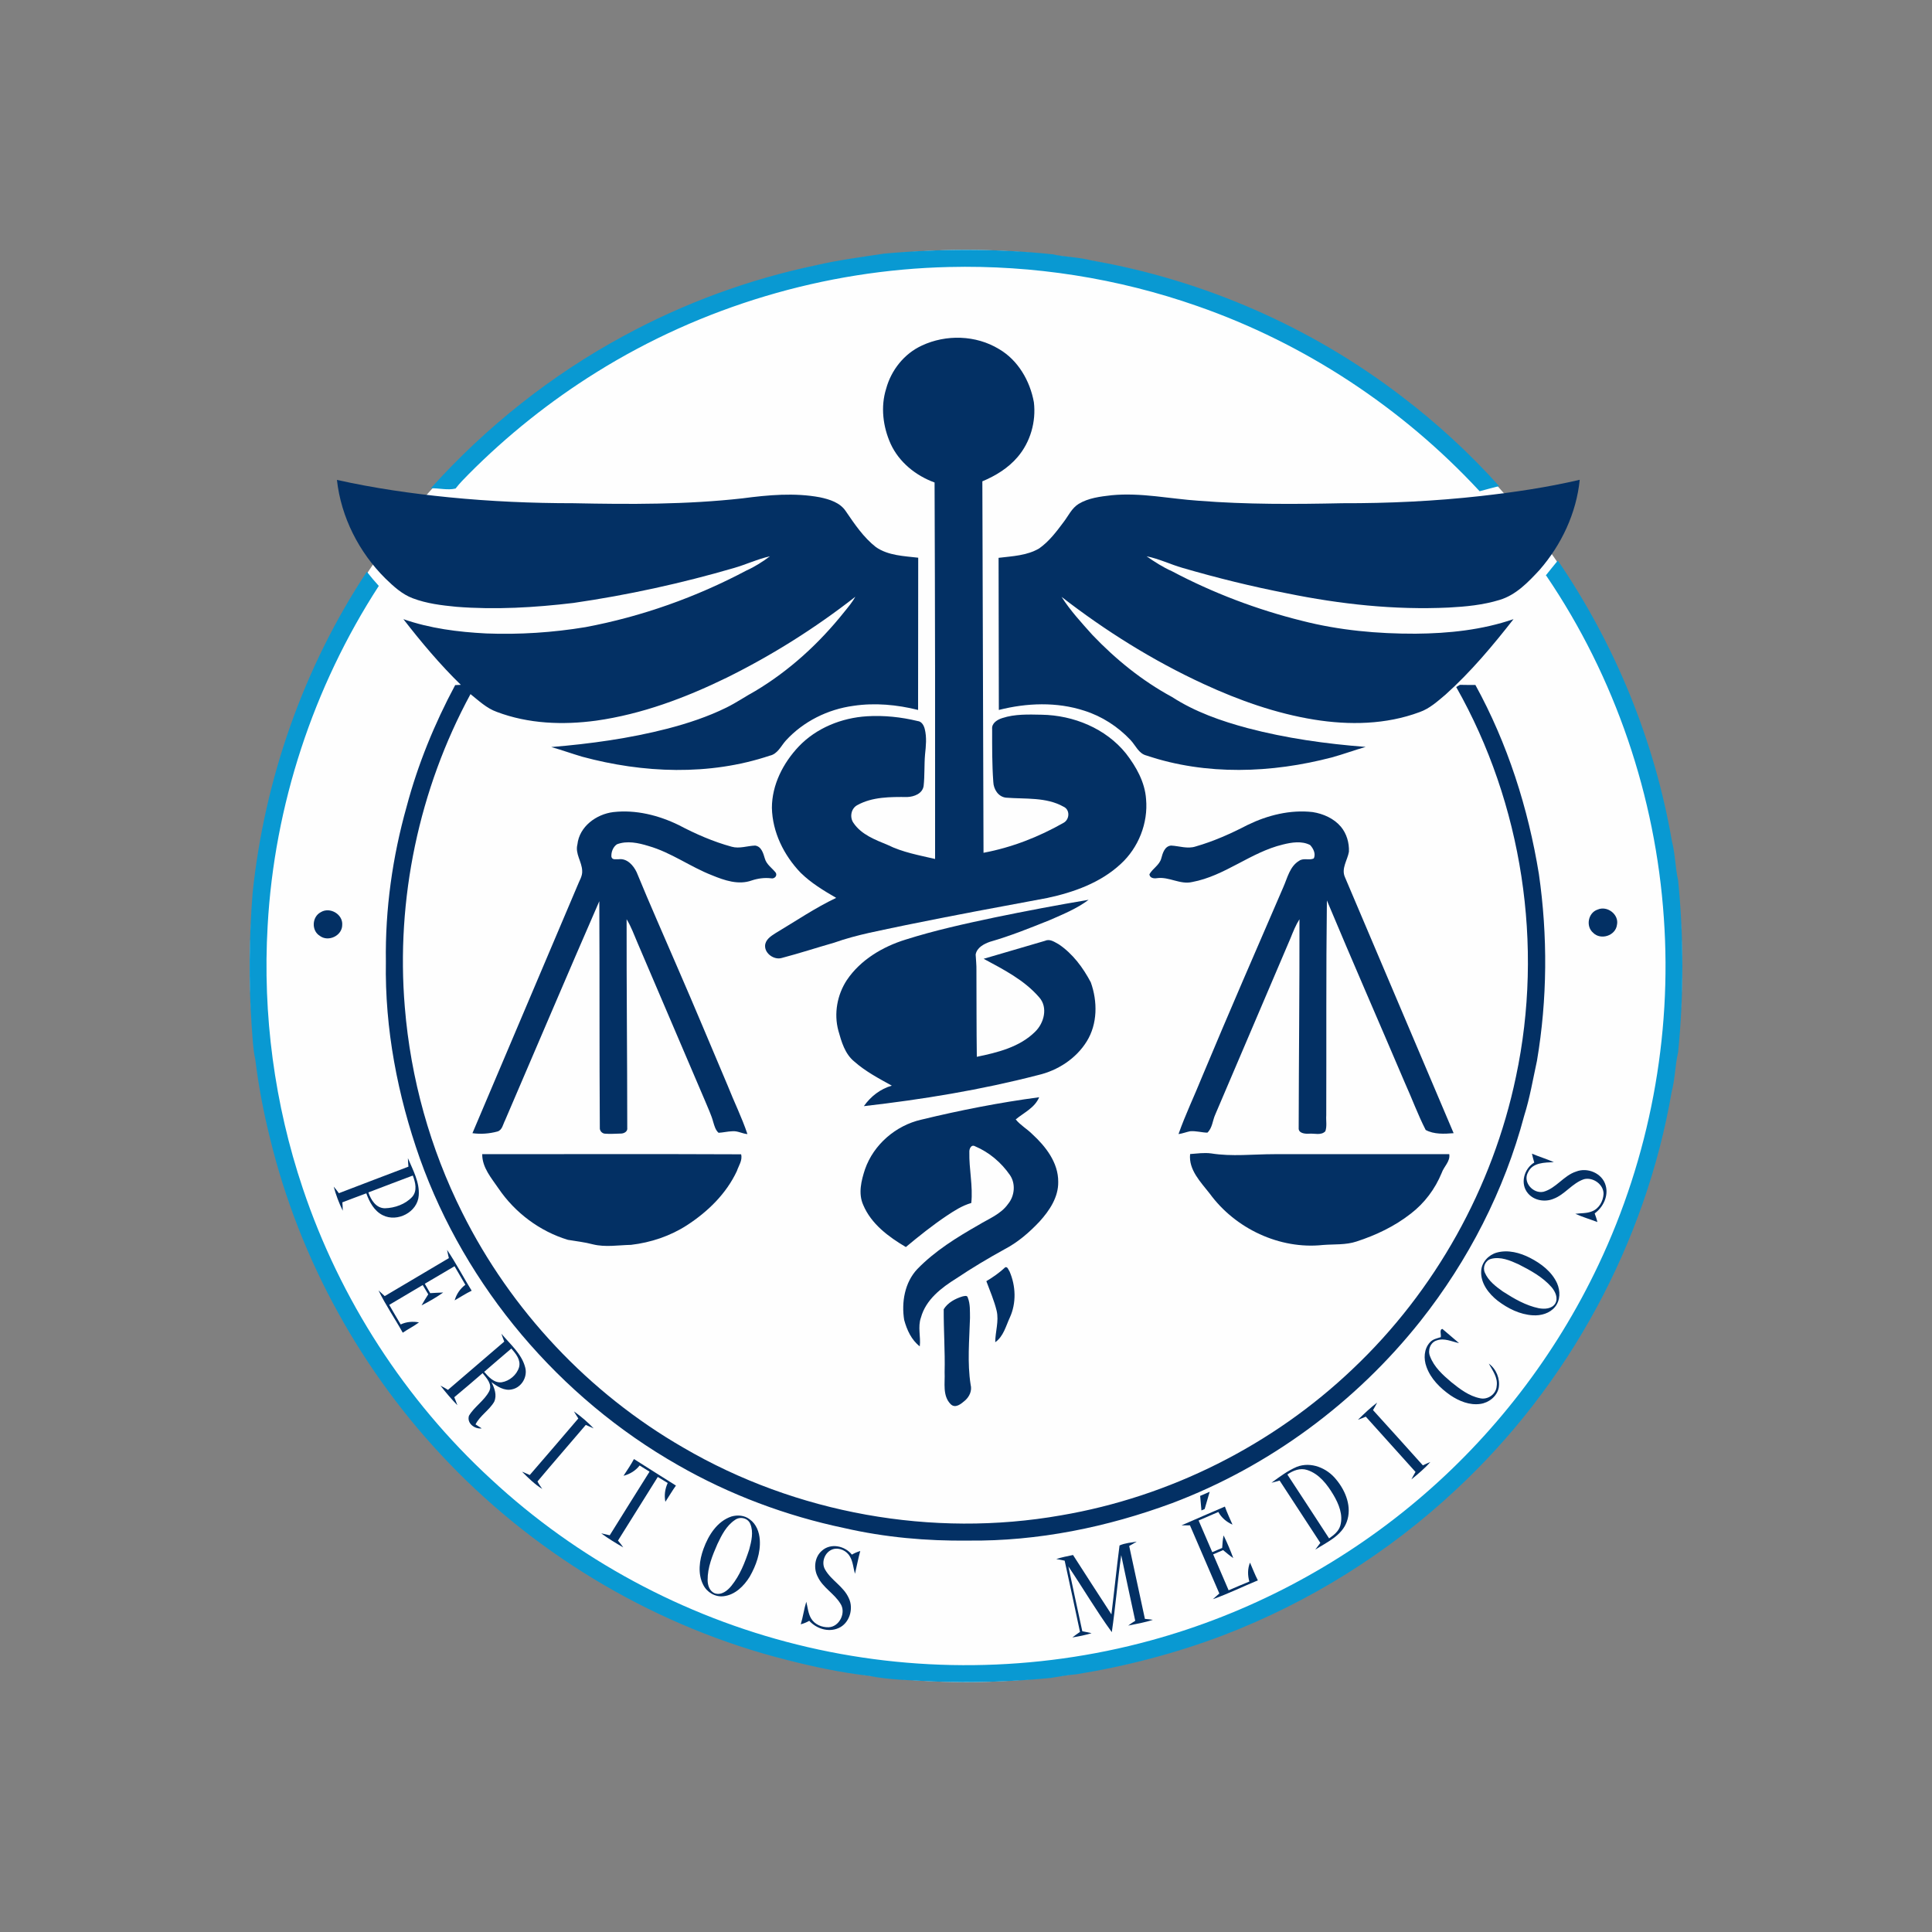 <?xml version="1.0" encoding="UTF-8"?>
<!DOCTYPE svg PUBLIC "-//W3C//DTD SVG 1.1//EN" "http://www.w3.org/Graphics/SVG/1.1/DTD/svg11.dtd">
<!-- Creator: CorelDRAW 2018 (64 Bit) -->
<svg xmlns="http://www.w3.org/2000/svg" xml:space="preserve" width="150px" height="150px" version="1.1" shape-rendering="geometricPrecision" text-rendering="geometricPrecision" image-rendering="optimizeQuality" fill-rule="evenodd" clip-rule="evenodd"
viewBox="0 0 150 150"
 xmlns:xlink="http://www.w3.org/1999/xlink">
 <rect x="0" y="0" width="150" height="150" fill="#808080" stroke="none"/>
 <g id="Capa_x0020_1">
  <g id="_1602497962720">
   <g>
    <circle fill="#FEFEFE" cx="75" cy="75" r="55.6"/>
    <g>
     <g>
      <path fill="#0999D2" fill-rule="nonzero" d="M68.65 19.69c4.34,-0.39 8.72,-0.4 13.05,0.05 1.01,0.22 2.05,0.22 3.04,0.48 8.73,1.52 17.09,5.18 24.12,10.58 2.72,2.07 5.25,4.4 7.53,6.94 -0.5,0.13 -1.01,0.26 -1.51,0.4l-0.02 -0.02c-5.99,-6.46 -13.56,-11.45 -21.88,-14.35 -6.18,-2.17 -12.75,-3.2 -19.3,-3.04 -9.64,0.22 -19.22,3.08 -27.4,8.19 -3.59,2.24 -6.91,4.89 -9.89,7.89 -0.36,0.36 -0.71,0.72 -1.02,1.12 -0.62,0.15 -1.29,-0.04 -1.92,-0.02 4.28,-4.76 9.36,-8.8 14.99,-11.84 4.66,-2.53 9.69,-4.38 14.88,-5.47 1.76,-0.41 3.55,-0.64 5.33,-0.91z"/>
      <path fill="#0999D2" fill-rule="nonzero" d="M120.02 44.67c0.31,-0.38 0.61,-0.77 0.93,-1.15 4.46,6.53 7.52,14.02 8.86,21.8 0.26,1 0.25,2.03 0.48,3.03 0.44,4.43 0.44,8.91 0,13.34 -0.24,1.01 -0.23,2.06 -0.5,3.07 -2.02,11.75 -8.01,22.77 -16.74,30.89 -5.22,4.89 -11.39,8.75 -18.07,11.31 -3.68,1.4 -7.51,2.4 -11.4,3.03 -0.69,0.06 -1.36,0.18 -2.04,0.29 -3.02,0.29 -6.05,0.39 -9.08,0.27 -1.67,-0.1 -3.37,-0.11 -5.02,-0.44 -2.15,-0.25 -4.28,-0.7 -6.38,-1.24 -9.92,-2.51 -19.1,-7.88 -26.19,-15.26 -6.75,-7 -11.62,-15.8 -13.91,-25.25 -0.5,-2.01 -0.89,-4.05 -1.14,-6.11 -0.19,-0.85 -0.21,-1.72 -0.28,-2.58 -0.24,-3.43 -0.2,-6.88 0.07,-10.31 0.92,-8.86 3.95,-17.52 8.87,-24.97 0.3,0.38 0.61,0.75 0.93,1.1 -5.09,7.85 -8.11,17.03 -8.63,26.38 -0.4,6.89 0.53,13.86 2.73,20.4 2.88,8.59 7.95,16.44 14.62,22.58 6.66,6.19 14.92,10.64 23.74,12.83 8.98,2.24 18.52,2.13 27.45,-0.31 7.56,-2.06 14.66,-5.79 20.66,-10.84 5.95,-5 10.8,-11.3 14.12,-18.32 3.96,-8.35 5.73,-17.72 5.08,-26.94 -0.64,-9.43 -3.79,-18.7 -9.1,-26.53l-0.06 -0.07z"/>
     </g>
     <g>
      <path fill="#033064" fill-rule="nonzero" d="M71.57 26.83c1.88,-0.88 4.2,-0.82 5.99,0.27 1.48,0.86 2.41,2.47 2.71,4.13 0.18,1.51 -0.27,3.09 -1.26,4.25 -0.73,0.86 -1.71,1.46 -2.74,1.89 0.04,9.62 0.05,19.23 0.09,28.84 2.19,-0.41 4.29,-1.23 6.22,-2.33 0.47,-0.26 0.51,-1.02 -0.01,-1.25 -1.35,-0.76 -2.98,-0.58 -4.47,-0.7 -0.6,-0.07 -0.96,-0.66 -0.98,-1.22 -0.1,-1.36 -0.09,-2.73 -0.09,-4.1 -0.05,-0.47 0.41,-0.74 0.79,-0.86 0.98,-0.32 2.03,-0.28 3.05,-0.26 2.47,0.04 4.98,1.06 6.55,3.01 0.79,1.02 1.47,2.22 1.56,3.54 0.17,1.86 -0.59,3.78 -1.97,5.04 -1.57,1.46 -3.65,2.2 -5.71,2.64 -3.67,0.68 -7.34,1.36 -11,2.11 -1.86,0.4 -3.74,0.72 -5.54,1.36 -1.36,0.39 -2.71,0.83 -4.08,1.19 -0.57,0.16 -1.29,-0.33 -1.28,-0.94 0.01,-0.48 0.45,-0.76 0.81,-0.99 1.56,-0.93 3.07,-1.96 4.71,-2.74 -0.98,-0.57 -1.96,-1.16 -2.77,-1.96 -1.29,-1.35 -2.18,-3.14 -2.22,-5.03 0,-1.78 0.87,-3.48 2.08,-4.76 1.37,-1.44 3.33,-2.23 5.31,-2.35 1.31,-0.08 2.64,0.06 3.92,0.37 0.32,0.03 0.49,0.34 0.56,0.63 0.16,0.64 0.09,1.31 0.02,1.97 -0.07,0.81 -0.02,1.63 -0.11,2.44 -0.09,0.6 -0.74,0.84 -1.27,0.86 -1.31,-0.01 -2.71,-0.02 -3.88,0.63 -0.49,0.26 -0.61,0.95 -0.29,1.39 0.61,0.9 1.68,1.3 2.65,1.7 1.15,0.57 2.43,0.8 3.68,1.09 0.01,-9.75 0,-19.49 -0.04,-29.23 -1.46,-0.53 -2.76,-1.58 -3.41,-3 -0.6,-1.33 -0.79,-2.88 -0.35,-4.28 0.39,-1.44 1.4,-2.72 2.77,-3.35z"/>
      <path fill="#033064" fill-rule="nonzero" d="M26.16 37.26c2.87,0.64 5.78,1.06 8.69,1.35 3.22,0.32 6.45,0.46 9.68,0.46 4.37,0.09 8.77,0.11 13.13,-0.38 1.98,-0.26 4.02,-0.45 6,-0.08 0.75,0.16 1.56,0.41 2,1.07 0.69,1.01 1.38,2.04 2.35,2.8 0.96,0.66 2.17,0.69 3.28,0.82 0,3.94 -0.01,7.88 -0.01,11.82 -1.64,-0.41 -3.35,-0.57 -5.02,-0.32 -1.99,0.27 -3.89,1.21 -5.25,2.7 -0.38,0.42 -0.63,1.04 -1.25,1.17 -4.69,1.57 -9.83,1.36 -14.56,0.08 -0.81,-0.24 -1.59,-0.52 -2.4,-0.75 3.04,-0.25 6.08,-0.67 9.03,-1.43 1.57,-0.41 3.12,-0.92 4.58,-1.64 0.77,-0.38 1.48,-0.87 2.23,-1.28 2.66,-1.59 4.97,-3.71 6.9,-6.13 0.31,-0.38 0.63,-0.76 0.87,-1.19 -3.11,2.43 -6.46,4.54 -10,6.29 -3.2,1.56 -6.58,2.83 -10.12,3.33 -2.58,0.35 -5.27,0.25 -7.72,-0.68 -0.79,-0.28 -1.4,-0.87 -2.04,-1.38 -4,7.38 -5.8,15.93 -5.1,24.3 0.45,5.54 1.97,10.99 4.46,15.96 3.78,7.58 9.82,14.01 17.16,18.24 8.76,5.12 19.34,7.02 29.33,5.26 8.45,-1.44 16.44,-5.45 22.65,-11.37 6.39,-6.04 10.87,-14.07 12.67,-22.69 2.17,-10.2 0.5,-21.18 -4.64,-30.25 0.09,-0.06 0.19,-0.11 0.29,-0.17 0.4,0.01 0.8,0.01 1.2,0.01 2.5,4.55 4.1,9.57 4.93,14.68 0.69,4.8 0.66,9.71 -0.15,14.5 -0.31,1.42 -0.55,2.87 -0.99,4.26 -1.54,5.8 -4.34,11.25 -8.06,15.95 -5.01,6.31 -11.72,11.28 -19.27,14.13 -5.05,1.87 -10.43,2.97 -15.84,2.91 -3.22,0.04 -6.47,-0.25 -9.61,-0.97 -4.53,-0.95 -8.91,-2.59 -12.92,-4.89 -9.21,-5.24 -16.48,-13.82 -20.04,-23.8 -1.73,-4.9 -2.73,-10.09 -2.64,-15.29 -0.06,-4.06 0.51,-8.12 1.61,-12.03 0.87,-3.28 2.17,-6.45 3.77,-9.44 0.11,0 0.33,-0.01 0.44,-0.02 -1.62,-1.58 -3.08,-3.32 -4.46,-5.1 2.06,0.72 4.25,1 6.43,1.11 2.58,0.1 5.17,-0.07 7.71,-0.49 4.36,-0.82 8.58,-2.32 12.5,-4.4 0.65,-0.29 1.25,-0.68 1.82,-1.1 -0.96,0.21 -1.85,0.64 -2.8,0.91 -4.08,1.19 -8.24,2.1 -12.45,2.71 -3.02,0.36 -6.07,0.54 -9.1,0.3 -1.14,-0.11 -2.3,-0.25 -3.38,-0.66 -0.83,-0.31 -1.49,-0.92 -2.12,-1.53 -2.06,-2.04 -3.45,-4.77 -3.77,-7.66z"/>
      <path fill="#033064" fill-rule="nonzero" d="M114.98 38.51c2.58,-0.29 5.15,-0.67 7.67,-1.26 -0.26,2.59 -1.42,5.05 -3.12,7 -0.88,0.95 -1.83,1.95 -3.11,2.33 -1.27,0.39 -2.61,0.52 -3.94,0.59 -4.21,0.2 -8.42,-0.26 -12.54,-1.1 -2.74,-0.53 -5.45,-1.2 -8.13,-1.98 -0.94,-0.27 -1.83,-0.71 -2.79,-0.9 0.62,0.43 1.27,0.85 1.97,1.16 3.19,1.69 6.6,2.98 10.1,3.85 2.88,0.74 5.86,1.01 8.82,1 2.56,-0.02 5.16,-0.29 7.6,-1.13 -1.62,2.07 -3.32,4.1 -5.28,5.86 -0.62,0.52 -1.24,1.09 -2.02,1.36 -2.6,0.97 -5.46,1.02 -8.18,0.58 -2.97,-0.48 -5.84,-1.5 -8.57,-2.76 -3.93,-1.81 -7.62,-4.12 -11.04,-6.77 0.68,1.07 1.55,2.01 2.39,2.95 1.81,1.9 3.87,3.57 6.18,4.82 1.79,1.16 3.82,1.87 5.87,2.42 3,0.79 6.08,1.22 9.17,1.46 -0.88,0.25 -1.73,0.57 -2.61,0.81 -4.68,1.23 -9.77,1.42 -14.4,-0.14 -0.62,-0.15 -0.85,-0.79 -1.25,-1.21 -0.98,-1.04 -2.22,-1.84 -3.58,-2.27 -2.14,-0.7 -4.47,-0.61 -6.64,-0.06 -0.01,-3.94 -0.01,-7.87 -0.02,-11.81 1.07,-0.13 2.2,-0.17 3.15,-0.73 0.77,-0.54 1.34,-1.3 1.9,-2.05 0.37,-0.48 0.63,-1.08 1.17,-1.41 0.76,-0.46 1.68,-0.57 2.56,-0.67 2.27,-0.22 4.52,0.28 6.78,0.43 3.7,0.29 7.42,0.27 11.12,0.19 3.6,0.01 7.2,-0.16 10.77,-0.56z"/>
      <path fill="#033064" fill-rule="nonzero" d="M44.83 65.56c0.15,-1.39 1.47,-2.35 2.79,-2.51 1.75,-0.2 3.52,0.25 5.08,1.01 1.31,0.69 2.68,1.29 4.11,1.68 0.6,0.17 1.21,-0.07 1.82,-0.09 0.49,0.07 0.63,0.6 0.75,1 0.13,0.48 0.58,0.75 0.86,1.12 0.12,0.26 -0.14,0.48 -0.38,0.42 -0.51,-0.06 -1.02,0.01 -1.5,0.17 -1.03,0.37 -2.12,-0.01 -3.07,-0.4 -1.7,-0.66 -3.19,-1.78 -4.95,-2.28 -0.78,-0.24 -1.65,-0.43 -2.44,-0.13 -0.3,0.2 -0.46,0.61 -0.43,0.97 0.06,0.27 0.37,0.18 0.57,0.19 0.65,-0.08 1.14,0.48 1.39,1.01 1.02,2.49 2.12,4.95 3.18,7.42 1.32,3.03 2.59,6.09 3.88,9.13 0.5,1.27 1.11,2.49 1.54,3.78 -0.4,-0.03 -0.76,-0.26 -1.17,-0.22 -0.36,0.01 -0.71,0.1 -1.07,0.12 -0.24,-0.21 -0.32,-0.53 -0.41,-0.82 -0.15,-0.57 -0.42,-1.11 -0.64,-1.66 -1.75,-4.08 -3.49,-8.17 -5.24,-12.26 -0.27,-0.62 -0.49,-1.26 -0.85,-1.84 -0.01,5.4 0.05,10.79 0.05,16.19 0.05,0.3 -0.27,0.46 -0.52,0.45 -0.4,0.01 -0.8,0.04 -1.2,0.01 -0.24,-0.01 -0.43,-0.23 -0.41,-0.46 -0.04,-5.86 -0.01,-11.73 -0.04,-17.59 -2.47,5.66 -4.88,11.35 -7.32,17.02 -0.16,0.3 -0.21,0.75 -0.59,0.86 -0.63,0.17 -1.29,0.22 -1.94,0.13 2.72,-6.41 5.44,-12.81 8.15,-19.21 0.14,-0.38 0.4,-0.74 0.37,-1.16 -0.02,-0.71 -0.56,-1.32 -0.37,-2.05z"/>
      <path fill="#033064" fill-rule="nonzero" d="M96.86 64.05c1.56,-0.76 3.32,-1.2 5.06,-1 0.82,0.13 1.64,0.49 2.19,1.14 0.44,0.53 0.65,1.24 0.62,1.94 -0.11,0.65 -0.61,1.3 -0.31,1.97 2.82,6.62 5.62,13.26 8.44,19.88 -0.72,0.06 -1.53,0.1 -2.17,-0.25 -0.61,-1.19 -1.07,-2.46 -1.62,-3.67 -2.01,-4.72 -4.07,-9.42 -6.05,-14.15 -0.07,5.56 -0.03,11.12 -0.05,16.68 -0.03,0.41 0.07,0.84 -0.07,1.24 -0.33,0.35 -0.86,0.15 -1.27,0.19 -0.32,0.02 -0.84,-0.03 -0.8,-0.46 0.01,-5.4 0.07,-10.79 0.06,-16.19 -0.29,0.46 -0.49,0.96 -0.69,1.46 -1.95,4.57 -3.9,9.14 -5.85,13.71 -0.21,0.46 -0.22,1.04 -0.61,1.4 -0.45,-0.01 -0.89,-0.15 -1.34,-0.11 -0.3,0.06 -0.59,0.18 -0.9,0.22 0.53,-1.51 1.23,-2.96 1.83,-4.45 2.06,-4.93 4.19,-9.83 6.31,-14.73 0.32,-0.72 0.5,-1.61 1.23,-2.04 0.34,-0.24 0.78,-0.01 1.13,-0.18 0.18,-0.36 -0.04,-0.78 -0.28,-1.04 -0.65,-0.34 -1.44,-0.21 -2.12,-0.04 -2.5,0.6 -4.5,2.44 -7.04,2.91 -0.94,0.22 -1.79,-0.43 -2.73,-0.3 -0.24,0.04 -0.56,0 -0.59,-0.3 0.25,-0.45 0.78,-0.71 0.92,-1.23 0.11,-0.41 0.26,-0.95 0.76,-1 0.63,0.03 1.28,0.28 1.91,0.07 1.4,-0.4 2.74,-1 4.03,-1.67z"/>
      <path fill="#033064" fill-rule="nonzero" d="M77.23 71.23c2.42,-0.5 4.85,-0.96 7.29,-1.37 -0.9,0.68 -1.96,1.11 -2.98,1.56 -1.54,0.62 -3.08,1.24 -4.68,1.7 -0.46,0.16 -1.02,0.45 -1.11,0.99 0.02,0.41 0.07,0.81 0.06,1.23 0.01,2.23 0,4.47 0.03,6.71 1.6,-0.33 3.32,-0.75 4.52,-1.94 0.7,-0.67 1.02,-1.89 0.33,-2.67 -1.16,-1.35 -2.78,-2.17 -4.32,-3 1.59,-0.46 3.18,-0.93 4.78,-1.4 0.38,-0.17 0.74,0.11 1.06,0.28 1.08,0.73 1.88,1.81 2.48,2.95 0.53,1.48 0.53,3.23 -0.32,4.59 -0.83,1.34 -2.26,2.26 -3.78,2.61 -4.44,1.15 -8.97,1.89 -13.52,2.41 0.53,-0.75 1.28,-1.34 2.17,-1.59 -1.01,-0.56 -2.04,-1.1 -2.91,-1.87 -0.73,-0.59 -1,-1.54 -1.24,-2.4 -0.36,-1.33 -0.09,-2.79 0.66,-3.93 1.06,-1.57 2.78,-2.59 4.56,-3.14 2.27,-0.72 4.6,-1.23 6.92,-1.72z"/>
      <path fill="#033064" fill-rule="nonzero" d="M124.04 70.62c0.74,-0.33 1.68,0.38 1.5,1.19 -0.11,0.84 -1.26,1.21 -1.85,0.61 -0.59,-0.5 -0.39,-1.56 0.35,-1.8z"/>
      <path fill="#033064" fill-rule="nonzero" d="M24.91 70.82c0.7,-0.43 1.72,0.16 1.66,0.99 0,0.84 -1.08,1.35 -1.74,0.85 -0.67,-0.41 -0.61,-1.49 0.08,-1.84z"/>
      <path fill="#033064" fill-rule="nonzero" d="M71.53 86.93c3.01,-0.73 6.07,-1.33 9.15,-1.74 -0.34,0.82 -1.18,1.19 -1.82,1.72 0.35,0.44 0.87,0.73 1.27,1.13 1.05,0.96 2.04,2.22 2.03,3.72 0.02,1.19 -0.68,2.23 -1.45,3.08 -0.8,0.85 -1.69,1.62 -2.73,2.16 -1.27,0.7 -2.51,1.44 -3.72,2.25 -1.17,0.73 -2.38,1.65 -2.76,3.05 -0.26,0.73 0,1.49 -0.09,2.23 -0.65,-0.5 -1,-1.28 -1.21,-2.05 -0.22,-1.37 0.04,-2.91 1.02,-3.95 1.37,-1.41 3.05,-2.45 4.75,-3.42 0.8,-0.49 1.74,-0.84 2.3,-1.64 0.51,-0.62 0.6,-1.57 0.14,-2.24 -0.67,-0.97 -1.61,-1.77 -2.7,-2.23 -0.31,-0.18 -0.47,0.21 -0.45,0.45 -0.03,1.32 0.29,2.63 0.15,3.95 -0.7,0.2 -1.32,0.6 -1.92,1 -1.1,0.74 -2.14,1.57 -3.16,2.42 -1.34,-0.79 -2.69,-1.79 -3.31,-3.27 -0.4,-0.89 -0.15,-1.89 0.14,-2.77 0.67,-1.92 2.39,-3.4 4.37,-3.85z"/>
      <path fill="#033064" fill-rule="nonzero" d="M37.44 89.61c6.7,0 13.4,-0.02 20.1,0.01 0.12,0.47 -0.19,0.88 -0.33,1.3 -0.82,1.76 -2.26,3.16 -3.88,4.21 -1.3,0.84 -2.8,1.34 -4.34,1.52 -0.98,0.02 -1.98,0.2 -2.96,-0.04 -0.63,-0.17 -1.29,-0.24 -1.94,-0.35 -2.18,-0.66 -4.1,-2.1 -5.38,-3.98 -0.55,-0.81 -1.28,-1.63 -1.27,-2.67z"/>
      <path fill="#033064" fill-rule="nonzero" d="M92.4 89.6c0.54,-0.04 1.09,-0.12 1.63,-0.05 1.62,0.26 3.26,0.06 4.89,0.06 4.54,0 9.07,-0.01 13.6,0 0.09,0.56 -0.42,0.96 -0.59,1.46 -0.51,1.24 -1.33,2.34 -2.4,3.16 -1.25,0.98 -2.7,1.67 -4.21,2.16 -0.84,0.28 -1.74,0.2 -2.61,0.27 -3.35,0.36 -6.8,-1.27 -8.78,-3.98 -0.7,-0.9 -1.66,-1.85 -1.53,-3.08z"/>
      <path fill="#033064" fill-rule="nonzero" d="M118.94 89.57c0.56,0.24 1.14,0.41 1.7,0.66 -0.71,0.03 -1.65,0.02 -2,0.78 -0.44,0.76 0.38,1.69 1.19,1.52 0.99,-0.27 1.57,-1.26 2.54,-1.57 0.88,-0.35 2.03,0.13 2.29,1.07 0.24,0.81 -0.18,1.69 -0.85,2.18 0.08,0.22 0.16,0.44 0.21,0.67 -0.57,-0.22 -1.16,-0.39 -1.71,-0.64 0.43,-0.06 0.88,-0.02 1.29,-0.19 0.55,-0.21 0.87,-0.79 0.9,-1.35 0.01,-0.74 -0.81,-1.32 -1.51,-1.15 -0.92,0.3 -1.49,1.2 -2.39,1.53 -0.66,0.27 -1.5,0.13 -1.97,-0.43 -0.63,-0.74 -0.31,-1.91 0.49,-2.39 -0.07,-0.23 -0.13,-0.46 -0.18,-0.69z"/>
      <g>
       <path fill="#033064" fill-rule="nonzero" d="M31.67 89.92c0.39,0.92 0.92,1.87 0.84,2.9 -0.09,1.29 -1.66,2.1 -2.79,1.53 -0.67,-0.33 -1.04,-1.03 -1.28,-1.7 -0.62,0.23 -1.24,0.46 -1.86,0.7 0.02,0.22 0.03,0.43 0.03,0.65 -0.29,-0.6 -0.53,-1.22 -0.7,-1.87 0.14,0.16 0.27,0.33 0.4,0.51 1.8,-0.69 3.6,-1.38 5.4,-2.06 -0.02,-0.22 -0.03,-0.44 -0.04,-0.66zm-3.07 2.66l0 0c0.2,0.58 0.59,1.22 1.28,1.23 0.77,-0.02 1.59,-0.31 2.12,-0.88 0.42,-0.48 0.25,-1.14 0.05,-1.66 -1.15,0.43 -2.3,0.87 -3.45,1.31z"/>
      </g>
      <path fill="#033064" fill-rule="nonzero" d="M34.71 97.04c0.69,1.02 1.26,2.12 1.91,3.17 -0.46,0.22 -0.88,0.5 -1.32,0.75 0.14,-0.49 0.43,-0.91 0.83,-1.21 -0.28,-0.48 -0.56,-0.96 -0.84,-1.44 -0.77,0.45 -1.54,0.91 -2.31,1.36 0.14,0.24 0.28,0.48 0.42,0.73 0.34,-0.02 0.67,-0.04 1.01,-0.05 -0.53,0.38 -1.1,0.7 -1.68,1 0.16,-0.29 0.34,-0.58 0.52,-0.86 -0.14,-0.24 -0.29,-0.48 -0.43,-0.72 -0.87,0.51 -1.73,1.03 -2.6,1.54 0.29,0.51 0.59,1.01 0.89,1.52 0.44,-0.21 0.94,-0.25 1.42,-0.16 -0.4,0.3 -0.85,0.52 -1.26,0.8 -0.61,-1.1 -1.33,-2.14 -1.88,-3.28 0.16,0.14 0.32,0.29 0.48,0.44 1.66,-0.99 3.32,-1.97 4.98,-2.95 -0.05,-0.22 -0.1,-0.42 -0.14,-0.64z"/>
      <g>
       <path fill="#033064" fill-rule="nonzero" d="M116.21 97.25c0.87,-0.24 1.8,0.01 2.58,0.41 0.86,0.44 1.69,1.07 2.1,1.97 0.26,0.59 0.26,1.33 -0.16,1.84 -0.41,0.5 -1.09,0.69 -1.72,0.65 -1.01,-0.06 -1.94,-0.53 -2.73,-1.13 -0.7,-0.55 -1.34,-1.37 -1.28,-2.31 0.03,-0.68 0.57,-1.25 1.21,-1.43zm-0.45 0.49l0 0c-0.44,0.12 -0.66,0.64 -0.48,1.06 0.27,0.64 0.85,1.08 1.4,1.47 0.87,0.56 1.78,1.09 2.79,1.3 0.44,0.08 1,0.06 1.27,-0.35 0.26,-0.43 0.01,-0.95 -0.28,-1.29 -0.69,-0.79 -1.64,-1.3 -2.56,-1.77 -0.66,-0.3 -1.41,-0.62 -2.14,-0.42z"/>
      </g>
      <path fill="#033064" fill-rule="nonzero" d="M76.58 99.47c0.52,-0.31 1.02,-0.66 1.47,-1.08 0.19,-0.06 0.24,0.21 0.33,0.32 0.49,1.13 0.54,2.46 0.02,3.59 -0.31,0.67 -0.49,1.46 -1.13,1.91 0,-0.81 0.3,-1.63 0.11,-2.44 -0.19,-0.79 -0.52,-1.54 -0.8,-2.3z"/>
      <path fill="#033064" fill-rule="nonzero" d="M74.71 100.66c0.14,-0.03 0.39,-0.12 0.43,0.09 0.2,0.5 0.16,1.06 0.17,1.58 -0.05,1.73 -0.22,3.47 0.05,5.18 0.12,0.46 -0.09,0.92 -0.43,1.22 -0.3,0.26 -0.76,0.66 -1.13,0.28 -0.64,-0.66 -0.42,-1.64 -0.46,-2.46 0.04,-1.64 -0.08,-3.27 -0.07,-4.9 0.31,-0.51 0.89,-0.82 1.44,-0.99z"/>
      <path fill="#033064" fill-rule="nonzero" d="M111.86 103.82c0.05,-0.19 -0.13,-0.61 0.13,-0.64 0.43,0.37 0.86,0.73 1.29,1.1 -0.57,-0.12 -1.15,-0.42 -1.73,-0.21 -0.51,0.15 -0.72,0.78 -0.52,1.24 0.31,0.83 0.99,1.44 1.65,2 0.66,0.53 1.37,1.08 2.23,1.25 0.59,0.14 1.25,-0.31 1.29,-0.93 0.11,-0.67 -0.31,-1.21 -0.61,-1.76 0.58,0.42 0.89,1.18 0.77,1.88 -0.14,0.67 -0.77,1.16 -1.43,1.25 -0.83,0.12 -1.65,-0.22 -2.32,-0.67 -0.8,-0.56 -1.53,-1.28 -1.86,-2.21 -0.23,-0.62 -0.2,-1.39 0.27,-1.9 0.22,-0.25 0.55,-0.31 0.84,-0.4z"/>
      <g>
       <path fill="#033064" fill-rule="nonzero" d="M38.93 103.55c0.68,0.82 1.58,1.56 1.85,2.63 0.19,0.73 -0.29,1.54 -1.03,1.69 -0.59,0.14 -1.14,-0.22 -1.59,-0.56 0.23,0.46 0.44,1.01 0.21,1.52 -0.38,0.66 -1.1,1.07 -1.45,1.76 0.16,0.11 0.32,0.2 0.48,0.31 -0.54,0.07 -1.17,-0.39 -0.99,-0.98 0.42,-0.71 1.18,-1.16 1.57,-1.9 0.27,-0.54 -0.2,-1.02 -0.51,-1.41 -0.73,0.63 -1.46,1.26 -2.2,1.87 0.08,0.21 0.17,0.41 0.24,0.62 -0.47,-0.48 -0.9,-0.99 -1.31,-1.52 0.2,0.1 0.39,0.21 0.58,0.33 1.46,-1.25 2.92,-2.5 4.37,-3.75 -0.08,-0.2 -0.15,-0.4 -0.22,-0.61zm-1.34 2.96l0 0c0.35,0.4 0.77,0.88 1.36,0.81 0.61,-0.1 1.17,-0.57 1.35,-1.17 0.15,-0.57 -0.25,-1.05 -0.6,-1.45 -0.7,0.6 -1.41,1.2 -2.11,1.81z"/>
      </g>
      <path fill="#033064" fill-rule="nonzero" d="M105.43 110.23c0.48,-0.47 0.96,-0.93 1.49,-1.33 -0.1,0.2 -0.21,0.39 -0.32,0.58 1.3,1.42 2.58,2.86 3.87,4.29 0.19,-0.09 0.38,-0.18 0.58,-0.26 -0.43,0.5 -0.96,0.93 -1.47,1.35 0.1,-0.2 0.21,-0.39 0.32,-0.58 -1.29,-1.43 -2.57,-2.86 -3.86,-4.29 -0.2,0.08 -0.4,0.17 -0.61,0.24z"/>
      <path fill="#033064" fill-rule="nonzero" d="M44.56 109.58c0.55,0.39 1.07,0.83 1.53,1.32 -0.21,-0.09 -0.41,-0.18 -0.61,-0.27 -1.25,1.47 -2.52,2.92 -3.75,4.39 0.1,0.2 0.24,0.39 0.37,0.58 -0.59,-0.36 -1.09,-0.86 -1.57,-1.34 0.2,0.08 0.4,0.17 0.6,0.26 1.26,-1.46 2.52,-2.92 3.77,-4.39 -0.12,-0.18 -0.23,-0.37 -0.34,-0.55z"/>
      <path fill="#033064" fill-rule="nonzero" d="M48.41 114.58c0.28,-0.43 0.57,-0.85 0.81,-1.3 1.08,0.69 2.17,1.37 3.26,2.06 -0.29,0.4 -0.54,0.84 -0.82,1.26 -0.1,-0.5 -0.03,-1 0.18,-1.46 -0.26,-0.16 -0.51,-0.31 -0.77,-0.47 -1.03,1.65 -2.06,3.3 -3.09,4.94 0.14,0.17 0.28,0.34 0.41,0.53 -0.59,-0.34 -1.17,-0.69 -1.71,-1.09 0.22,0.04 0.44,0.1 0.66,0.15 1.02,-1.65 2.06,-3.29 3.09,-4.94 -0.26,-0.16 -0.51,-0.32 -0.77,-0.48 -0.31,0.4 -0.75,0.67 -1.25,0.8z"/>
      <g>
       <path fill="#033064" fill-rule="nonzero" d="M100.67 113.89c1.11,-0.44 2.37,0.09 3.08,0.99 0.74,0.89 1.23,2.14 0.81,3.28 -0.4,1.08 -1.53,1.57 -2.44,2.15 0.13,-0.18 0.26,-0.35 0.39,-0.52 -1.06,-1.61 -2.1,-3.23 -3.16,-4.84 -0.21,0.06 -0.42,0.12 -0.63,0.17 0.62,-0.46 1.24,-0.92 1.95,-1.23zm-0.72 0.59l0 0c1.09,1.65 2.16,3.31 3.24,4.96 0.36,-0.25 0.74,-0.54 0.87,-0.99 0.24,-0.83 -0.12,-1.69 -0.54,-2.4 -0.48,-0.8 -1.1,-1.62 -2.03,-1.92 -0.54,-0.18 -1.1,0.04 -1.54,0.35z"/>
      </g>
      <path fill="#033064" fill-rule="nonzero" d="M93.18 116.14c0.25,-0.11 0.5,-0.22 0.74,-0.32 -0.13,0.44 -0.26,0.89 -0.39,1.34 -0.06,0.02 -0.19,0.08 -0.25,0.11 -0.03,-0.38 -0.07,-0.76 -0.1,-1.13z"/>
      <path fill="#033064" fill-rule="nonzero" d="M91.73 118.43c1.12,-0.5 2.25,-0.97 3.37,-1.46 0.17,0.48 0.39,0.94 0.59,1.4 -0.46,-0.2 -0.86,-0.54 -1.1,-0.98 -0.51,0.22 -1.02,0.44 -1.53,0.66 0.35,0.82 0.71,1.64 1.06,2.46 0.25,-0.11 0.51,-0.22 0.77,-0.33 0.02,-0.32 0.04,-0.65 0.11,-0.97 0.28,0.57 0.53,1.16 0.75,1.76 -0.28,-0.19 -0.53,-0.41 -0.79,-0.62 -0.25,0.11 -0.51,0.22 -0.77,0.33 0.4,0.93 0.8,1.86 1.2,2.79 0.54,-0.23 1.07,-0.46 1.61,-0.68 -0.14,-0.49 -0.14,-1 0.05,-1.47 0.2,0.46 0.38,0.93 0.61,1.38 -1.17,0.48 -2.3,1.04 -3.49,1.46 0.16,-0.15 0.33,-0.29 0.5,-0.44 -0.77,-1.76 -1.51,-3.53 -2.28,-5.29 -0.22,-0.01 -0.44,0 -0.66,0z"/>
      <g>
       <path fill="#033064" fill-rule="nonzero" d="M56.79 117.74c0.48,-0.14 1.03,-0.09 1.43,0.23 0.5,0.36 0.73,0.98 0.77,1.58 0.07,1.01 -0.29,2 -0.78,2.86 -0.45,0.73 -1.14,1.42 -2.03,1.52 -0.65,0.08 -1.29,-0.3 -1.58,-0.88 -0.45,-0.87 -0.3,-1.92 0.02,-2.8 0.38,-1.05 1.06,-2.14 2.17,-2.51zm0.27 0.27l0 0c-0.66,0.44 -1.03,1.17 -1.36,1.87 -0.39,0.89 -0.77,1.82 -0.76,2.8 0,0.41 0.16,0.88 0.57,1.03 0.51,0.16 0.97,-0.21 1.27,-0.58 0.67,-0.82 1.06,-1.83 1.39,-2.83 0.17,-0.64 0.35,-1.35 0.08,-1.99 -0.19,-0.46 -0.8,-0.59 -1.19,-0.3z"/>
      </g>
      <path fill="#033064" fill-rule="nonzero" d="M86.92 119.99c0.42,-0.19 0.89,-0.22 1.33,-0.3 -0.19,0.12 -0.38,0.23 -0.58,0.34 0.41,1.89 0.81,3.78 1.22,5.66 0.21,0.02 0.41,0.04 0.62,0.07 -0.62,0.21 -1.28,0.32 -1.92,0.45 0.18,-0.14 0.36,-0.25 0.55,-0.37 -0.37,-1.7 -0.73,-3.4 -1.09,-5.1 -0.28,1.99 -0.44,4 -0.73,5.98 -1.2,-1.65 -2.23,-3.41 -3.37,-5.1 0.35,1.68 0.72,3.36 1.08,5.03 0.24,0.05 0.48,0.09 0.72,0.15 -0.49,0.15 -0.99,0.25 -1.49,0.33 0.19,-0.15 0.39,-0.29 0.59,-0.43 -0.39,-1.85 -0.79,-3.69 -1.19,-5.53 -0.22,-0.04 -0.44,-0.09 -0.65,-0.13 0.42,-0.13 0.86,-0.22 1.3,-0.31 0.99,1.54 1.98,3.08 2.98,4.61 0.22,-1.78 0.4,-3.57 0.63,-5.35z"/>
      <path fill="#033064" fill-rule="nonzero" d="M63.81 120.4c0.68,-0.62 1.78,-0.39 2.33,0.3 0.2,-0.12 0.42,-0.21 0.65,-0.28 -0.16,0.58 -0.27,1.18 -0.41,1.77 -0.13,-0.45 -0.15,-0.92 -0.38,-1.32 -0.25,-0.47 -0.83,-0.74 -1.33,-0.59 -0.63,0.2 -0.94,1.02 -0.61,1.58 0.48,0.85 1.44,1.31 1.84,2.22 0.4,0.82 0.05,1.97 -0.81,2.33 -0.78,0.34 -1.7,0.04 -2.26,-0.57 -0.21,0.12 -0.43,0.21 -0.66,0.27 0.18,-0.58 0.25,-1.18 0.43,-1.75 0.11,0.43 0.14,0.9 0.37,1.29 0.27,0.47 0.84,0.71 1.37,0.69 0.85,-0.04 1.38,-1.16 0.9,-1.85 -0.48,-0.78 -1.36,-1.23 -1.75,-2.07 -0.34,-0.64 -0.25,-1.53 0.32,-2.02z"/>
     </g>
    </g>
   </g>
   <circle fill="none" cx="75" cy="75" r="75"/>
  </g>
 </g>
</svg>
